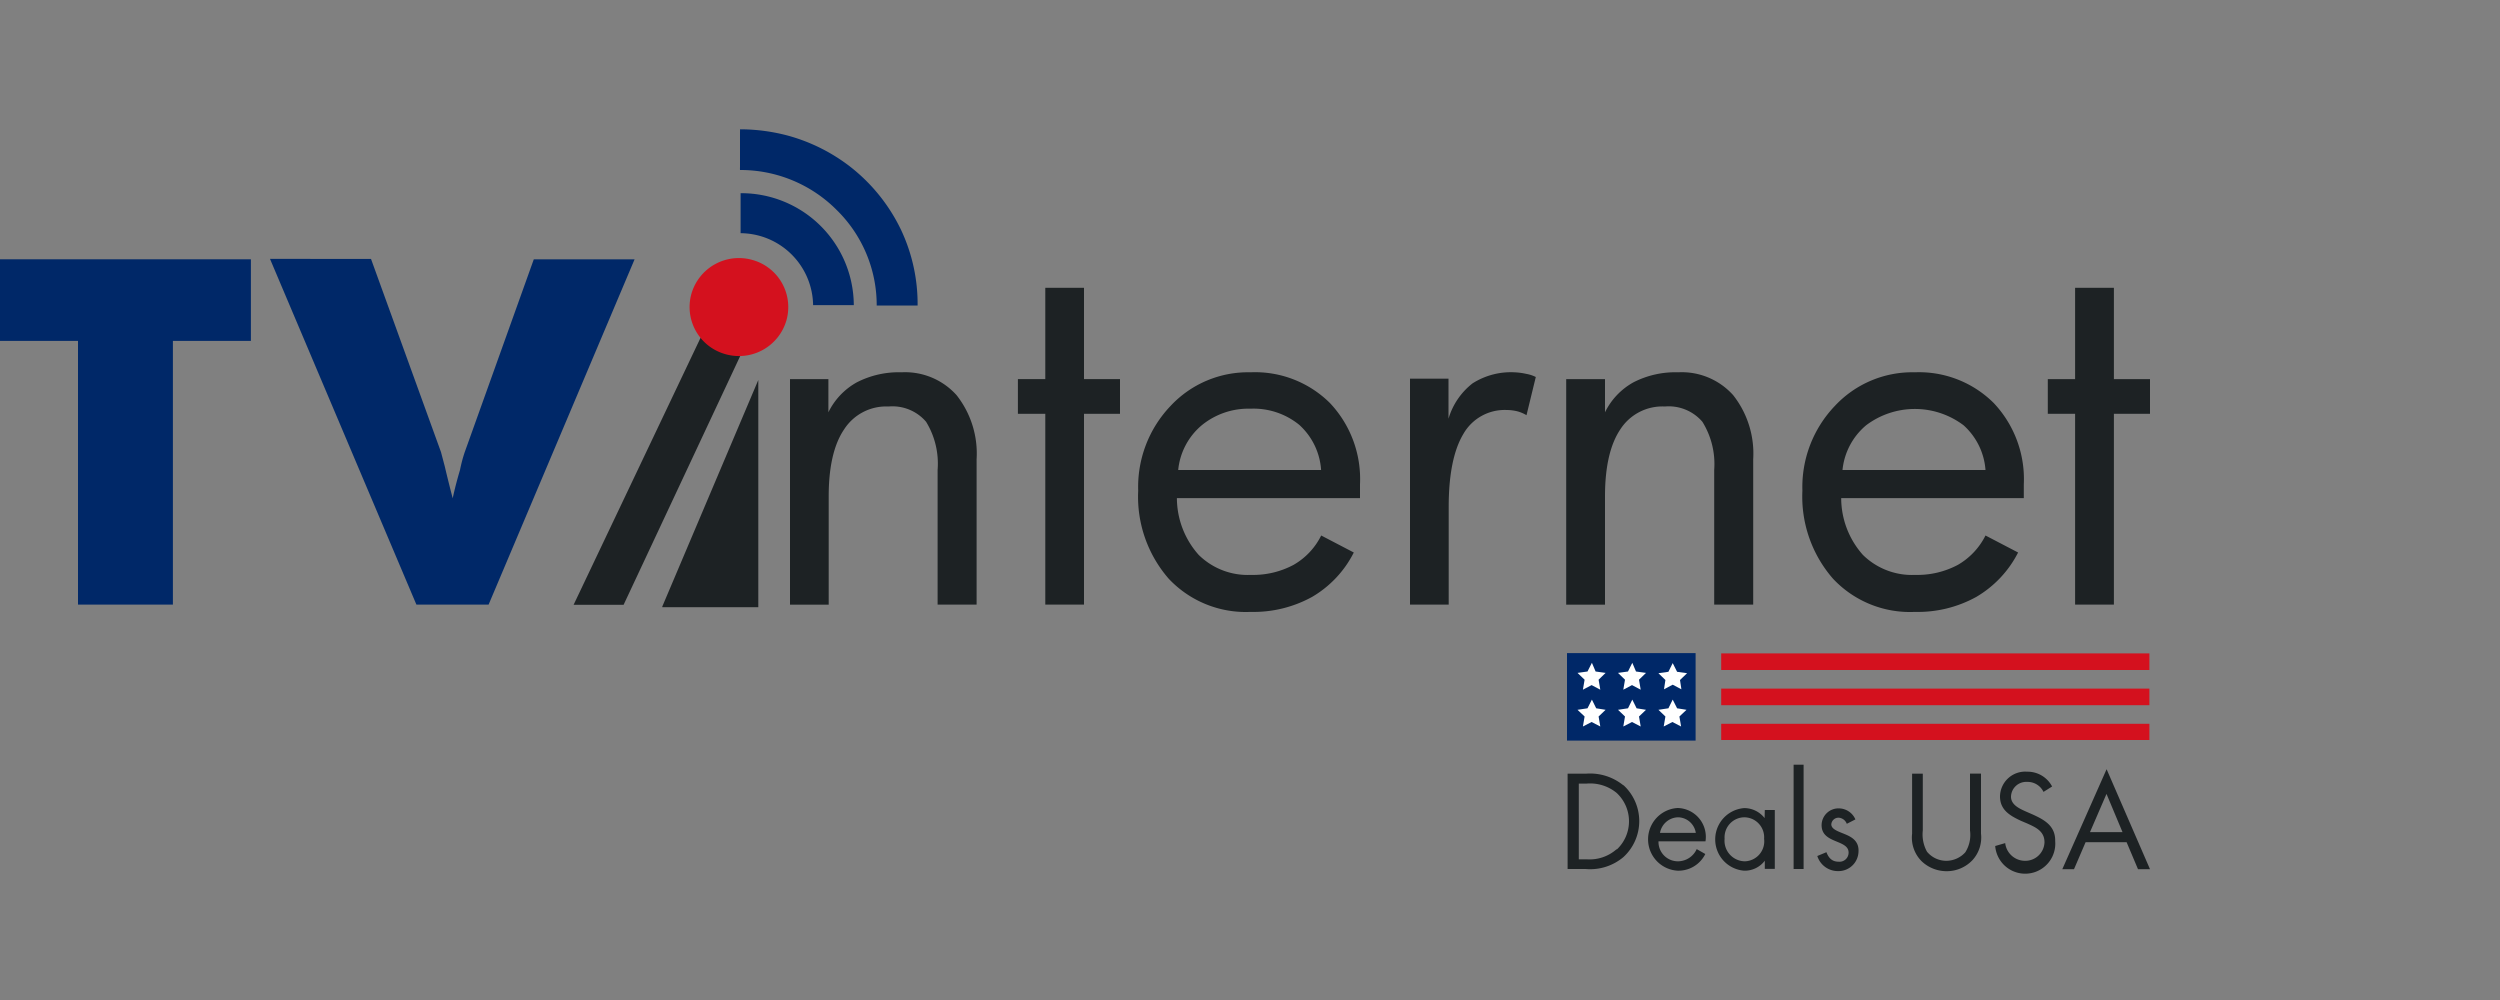 <svg id="Layer_1" data-name="Layer 1" xmlns="http://www.w3.org/2000/svg" viewBox="0 0 250 100"><rect x="0" y="0" width="250" height="100" fill="#808080" stroke="none"/><defs><style>.cls-1{fill:#d4111e;}.cls-2{fill:#002868;}.cls-3{fill:#1d2224;}.cls-4{fill:#fff;}</style></defs><path class="cls-1" d="M214.94,65.34H172.12V67h42.82Z"/><path class="cls-1" d="M214.94,72.38H172.12V74h42.82Z"/><path class="cls-1" d="M214.94,68.86H172.12v1.66h42.82Z"/><path class="cls-2" d="M0,34.09H7.8V60.46h9.49V34.09h7.8V25.93H0Z"/><path class="cls-2" d="M53.38,25.93,46.46,45.25A14.3,14.3,0,0,0,46,47c-.28.94-.53,1.89-.73,2.83-.34-1.3-.6-2.37-.79-3.18l-.38-1.44-7-19.32H27L41.64,60.46h7.22l14.6-34.53Z"/><path class="cls-3" d="M162.32,78.52a5.27,5.27,0,0,0-3.75-1.15h-1.81V86.9h1.79a5.15,5.15,0,0,0,3.8-1.2,4.88,4.88,0,0,0,0-7.18Zm-.67,6.41a4.07,4.07,0,0,1-3,1h-.77V78.36h.77a4.17,4.17,0,0,1,3,.92,3.87,3.87,0,0,1,.05,5.65Z"/><path class="cls-3" d="M167.77,80.8a3.14,3.14,0,0,0,0,6.27,3,3,0,0,0,2.76-1.67l-.86-.49a2.07,2.07,0,0,1-1.82,1.22,1.94,1.94,0,0,1-2-2h4.7A2.89,2.89,0,0,0,167.77,80.8ZM166,83.29a1.88,1.88,0,0,1,1.82-1.56,1.83,1.83,0,0,1,1.76,1.56Z"/><path class="cls-3" d="M176.46,81.81h0a2.58,2.58,0,0,0-2.05-1,3.14,3.14,0,0,0,0,6.26,2.52,2.52,0,0,0,2.07-1h0v.82h1V81h-1Zm-2,4.32a2.06,2.06,0,0,1-2-2.26,2,2,0,0,1,1.95-2.14,2,2,0,0,1,2,2.15A2,2,0,0,1,174.51,86.13Z"/><path class="cls-3" d="M180.36,76.47h-1V86.9h1Z"/><path class="cls-3" d="M184.52,83.43c-.7-.29-1.39-.5-1.39-1a.72.72,0,0,1,.74-.66.94.94,0,0,1,.81.61l.86-.44a1.82,1.82,0,0,0-1.6-1.1,1.69,1.69,0,0,0-1.78,1.68c0,1.87,2.7,1.41,2.7,2.74a.91.91,0,0,1-1,.91c-.67,0-1-.39-1.22-.95l-.91.38a2.16,2.16,0,0,0,2.12,1.51,2,2,0,0,0,2-1.94C185.91,84.14,185.22,83.72,184.52,83.43Z"/><path class="cls-3" d="M197,83.05a3.24,3.24,0,0,1-.47,2.18,2.57,2.57,0,0,1-1.89.85,2.5,2.5,0,0,1-1.94-.91,3.57,3.57,0,0,1-.42-2.13V77.37h-1.07v6a3.34,3.34,0,0,0,.95,2.75,3.62,3.62,0,0,0,2.48,1A3.54,3.54,0,0,0,197.26,86a3.35,3.35,0,0,0,.84-2.64v-6H197Z"/><path class="cls-3" d="M203.25,81.44l-.64-.28c-.65-.29-1.51-.67-1.51-1.49a1.52,1.52,0,0,1,1.6-1.48,1.76,1.76,0,0,1,1.65,1l.86-.54a2.76,2.76,0,0,0-2.49-1.48A2.52,2.52,0,0,0,200,79.64c0,1.36,1,1.93,2.09,2.44l.59.25c.89.4,1.77.78,1.77,1.9a1.92,1.92,0,0,1-2,1.85,2,2,0,0,1-1.93-1.77l-1,.29a3,3,0,0,0,6-.48C205.55,82.61,204.49,82,203.25,81.44Z"/><path class="cls-3" d="M210.66,76.92l-4.43,10h1.17l1.16-2.7h4.1l1.14,2.7H215ZM209,83.21l1.65-3.82,1.6,3.82Z"/><path class="cls-3" d="M90.16,37.23a9.17,9.17,0,0,0-4.47,1,6.87,6.87,0,0,0-2.85,3V37.91H79V60.47h3.87V49.64c0-2.94.51-5.18,1.54-6.7a5,5,0,0,1,4.45-2.29,4.42,4.42,0,0,1,3.75,1.53A8,8,0,0,1,93.76,47V60.46h3.9V45.93a9.43,9.43,0,0,0-2-6.41A6.91,6.91,0,0,0,90.16,37.23Z"/><path class="cls-3" d="M108.4,28.78h-3.87v9.13h-2.74v3.47h2.74V60.46h3.87V41.38H112V37.91H108.4Z"/><path class="cls-3" d="M125.05,37.23a10.6,10.6,0,0,0-8,3.37,11.73,11.73,0,0,0-3.23,8.47,12.48,12.48,0,0,0,3.05,8.8,10.58,10.58,0,0,0,8.19,3.32,12.13,12.13,0,0,0,6.15-1.5,10.74,10.74,0,0,0,4.17-4.44l-3.26-1.7a6.92,6.92,0,0,1-2.77,2.94,8.57,8.57,0,0,1-4.24,1,7,7,0,0,1-5.24-2,8.56,8.56,0,0,1-2.18-5.68H136V48.43a11.07,11.07,0,0,0-3-8.12A10.62,10.62,0,0,0,125.05,37.23ZM117.82,47a6.69,6.69,0,0,1,2.35-4.47,7.36,7.36,0,0,1,4.88-1.66,7.24,7.24,0,0,1,4.87,1.61A6.67,6.67,0,0,1,132.11,47Z"/><path class="cls-3" d="M151.44,37.23a7.14,7.14,0,0,0-4.19,1.11,7,7,0,0,0-2.4,3.53v-4H141V60.46h3.87V50.7q0-4.86,1.47-7.31A4.75,4.75,0,0,1,150.66,41a4.61,4.61,0,0,1,1.07.13,3.59,3.59,0,0,1,.92.39l.93-3.82a3.44,3.44,0,0,0-.94-.31A6.78,6.78,0,0,0,151.44,37.23Z"/><path class="cls-3" d="M167.82,37.23a9.17,9.17,0,0,0-4.47,1,6.87,6.87,0,0,0-2.85,3V37.91h-3.88V60.47h3.88V49.64c0-2.94.51-5.18,1.53-6.7a5,5,0,0,1,4.46-2.29,4.43,4.43,0,0,1,3.75,1.53A8,8,0,0,1,171.42,47V60.46h3.9V45.93a9.43,9.43,0,0,0-2-6.41A6.9,6.9,0,0,0,167.82,37.23Z"/><path class="cls-3" d="M191.48,37.23a10.58,10.58,0,0,0-8,3.37,11.74,11.74,0,0,0-3.24,8.47,12.49,12.49,0,0,0,3.06,8.8,10.55,10.55,0,0,0,8.19,3.32,12.07,12.07,0,0,0,6.14-1.5,10.83,10.83,0,0,0,4.18-4.44l-3.26-1.7a7,7,0,0,1-2.77,2.94,8.61,8.61,0,0,1-4.25,1,7,7,0,0,1-5.24-2,8.55,8.55,0,0,1-2.17-5.68h18.26V48.43a11.08,11.08,0,0,0-3-8.12A10.59,10.59,0,0,0,191.48,37.23ZM184.25,47a6.7,6.7,0,0,1,2.36-4.47,8.09,8.09,0,0,1,9.75,0A6.67,6.67,0,0,1,198.55,47Z"/><path class="cls-3" d="M211.39,37.91V28.78h-3.88v9.13h-2.73v3.47h2.73V60.46h3.88V41.38H215V37.91Z"/><path class="cls-3" d="M57.36,60.48h5L76,31.38l-4-1.69Z"/><path class="cls-3" d="M66.23,60.65l0,.07h9.6V38Z"/><path class="cls-2" d="M169.56,65.31H156.7v8.75h12.86Z"/><path class="cls-4" d="M159.19,66.28l-.44.87-1,.14.71.68-.17,1,.87-.46.87.46-.17-1,.7-.68-1-.14Z"/><path class="cls-4" d="M163.23,66.28l-.43.87-1,.14.7.68-.17,1,.87-.46.87.46-.17-1,.7-.68-1-.14Z"/><path class="cls-4" d="M166.4,68.93l.87-.46.87.46L168,68l.71-.68-1-.14-.44-.87-.43.87-1,.14.7.68Z"/><path class="cls-4" d="M159.62,70.83l-.43-.87-.44.87-1,.15.71.67-.17,1,.87-.45.87.45-.17-1,.7-.67Z"/><path class="cls-4" d="M163.66,70.83l-.43-.87-.43.87-1,.15.7.67-.17,1,.87-.45.87.45-.17-1,.7-.67Z"/><path class="cls-4" d="M167.71,70.83l-.44-.87-.43.87-1,.15.7.67-.17,1,.87-.45.87.45-.17-1,.71-.67Z"/><path class="cls-2" d="M90.11,23a17.7,17.7,0,0,0-5.18-6.4,17.93,17.93,0,0,0-6-3A18.67,18.67,0,0,0,74,12.93l0,0a2.13,2.13,0,0,1,0,.25v3.52A2.35,2.35,0,0,0,74,17a13.57,13.57,0,0,1,9.67,4,13.33,13.33,0,0,1,4,9.55h4.09s0,0,0,0A17.38,17.38,0,0,0,90.11,23Z"/><path class="cls-2" d="M74.06,19.32v4a7.3,7.3,0,0,1,7.25,7.19h4.07A11.25,11.25,0,0,0,74.06,19.32Z"/><path class="cls-1" d="M78.63,32.08A4.89,4.89,0,0,0,75.26,26a4.94,4.94,0,0,0-6.11,3.35,4.89,4.89,0,0,0,3.37,6.06A4.94,4.94,0,0,0,78.63,32.08Z"/></svg>